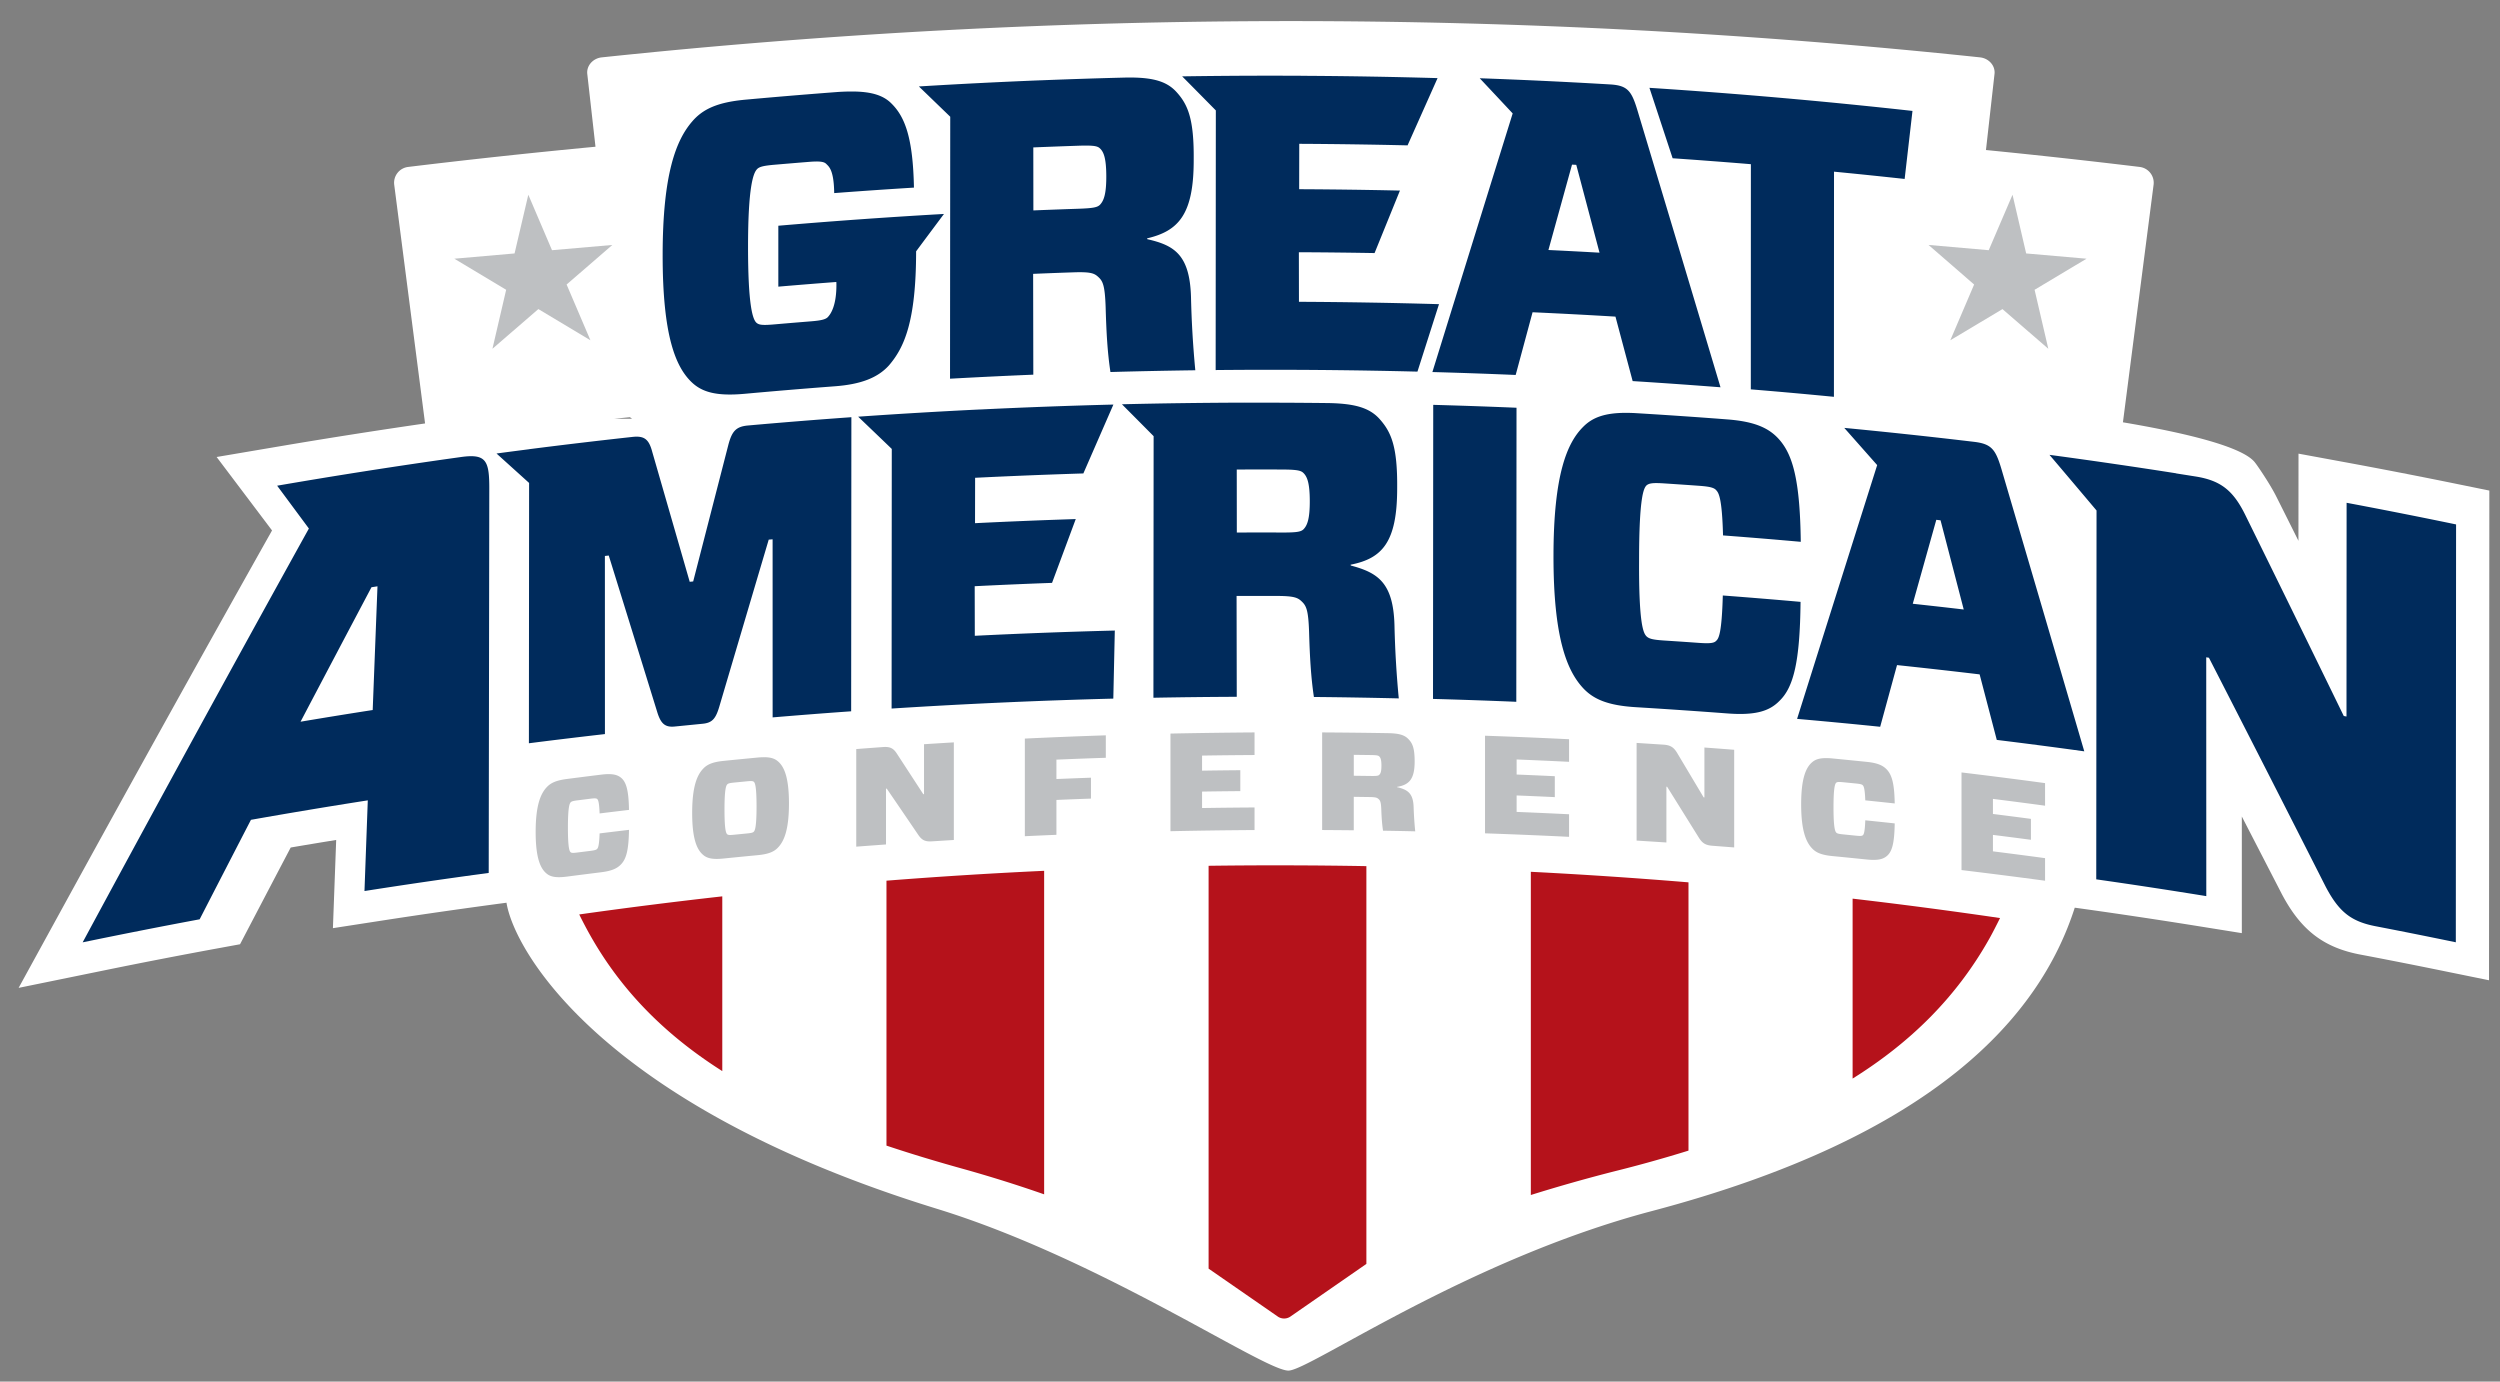 <svg width="114" height="63" viewBox="0 0 114 63" xmlns="http://www.w3.org/2000/svg"><rect x="0" y="0" width="114" height="63" fill="#808080" stroke="none"/><g fill-rule="nonzero" fill="none"><path d="M28.728 19.025c.03.026.063.048.096.069h-.813l.717-.069zm83.29 3.04c-1.65-.337-3.326-.663-4.981-.969l-2.225-.41-.003 3.975c-.337-.675-.673-1.348-1.008-2.015-.298-.6-.913-1.487-.957-1.532-.52-.741-3.22-1.38-6.038-1.857L98.203 8.43a.727.727 0 0 0-.629-.817c-2.336-.283-4.674-.54-7.014-.772l.39-3.468c.043-.373-.255-.714-.66-.757a299.328 299.328 0 0 0-62.849 0c-.406.043-.703.384-.661.757l.374 3.318c-2.852.27-5.702.577-8.547.922a.727.727 0 0 0-.63.817L19.382 19.3l.002.009a277.458 277.458 0 0 0-6.51 1.022l-2.996.508 1.807 2.395.72.955a1870.704 1870.704 0 0 0-9.65 17.382L.849 45.047l3.943-.806c1.731-.354 3.497-.696 5.249-1.017l.905-.166.42-.804c.63-1.204 1.26-2.407 1.89-3.607a249.4 249.4 0 0 1 2.074-.345l-.149 4.022 2.252-.348c1.837-.284 3.712-.552 5.572-.8l.091-.012c.354 2.212 4.376 9.262 19.634 13.959 7.517 2.314 14.943 7.413 16.033 7.376.981-.032 8.14-5.05 16.552-7.272 12.88-3.401 17.695-8.852 19.294-13.837l.502.07c1.634.23 3.294.479 4.936.741l2.18.35v-5.319l1.83 3.548.012.022c.863 1.62 1.896 2.41 3.565 2.727a269 269 0 0 1 3.605.71l2.26.461.015-22.33-1.496-.305z" fill="#FFF"/><path d="M58.09 3.451c-1.395 0-2.789.01-4.183.031.512.516 1.023 1.034 1.535 1.553l-.008 11.839c3.068-.03 6.135-.005 9.202.072l.982-3.076a264.685 264.685 0 0 0-6.386-.108l-.004-2.26c1.15.005 2.301.018 3.452.038l1.157-2.85a261.202 261.202 0 0 0-4.595-.062l.004-2.07c1.646.009 3.293.032 4.939.071l1.368-3.067a265.189 265.189 0 0 0-6.094-.105l.025-.001c-.465-.003-.93-.004-1.394-.005zm-6.423.085a10.321 10.321 0 0 0-.439.003c-1.26.032-2.521.074-3.78.124l.025-.002c-1.858.074-3.716.168-5.572.281l1.43 1.381-.01 11.946c1.267-.07 2.532-.132 3.798-.184l-.008-4.597c.618-.026 1.237-.05 1.855-.07.778-.026.937.046 1.117.213.204.186.3.375.334 1.37.032 1.148.083 2.067.219 2.963 1.29-.036 2.58-.062 3.87-.08a45.967 45.967 0 0 1-.196-3.33c-.054-1.934-.755-2.366-1.992-2.647l-.01-.038c1.433-.336 2.129-1.09 2.125-3.581.017-1.858-.26-2.525-.802-3.11-.413-.446-.996-.625-1.964-.642zm15.807.031c.502.534 1.003 1.069 1.504 1.605-1.22 3.923-2.44 7.854-3.661 11.793a264.4 264.4 0 0 1 3.798.133l.77-2.859c1.26.057 2.52.123 3.78.199l.784 2.94c1.335.084 2.67.178 4.006.282-1.245-4.164-2.492-8.32-3.739-12.467-.298-1.014-.447-1.293-1.295-1.343l-.374-.022a254.414 254.414 0 0 0-5.573-.26zm7.74.438l1.058 3.212c1.19.082 2.379.172 3.568.27l-.003 10.268c1.264.103 2.528.217 3.79.34l.004-10.267c1.074.104 2.148.215 3.221.332l.357-3.102a263.161 263.161 0 0 0-11.995-1.053zm-36.223.17a8.967 8.967 0 0 0-.89.027c-1.37.104-2.74.218-4.11.343-1.286.118-1.951.435-2.432 1-.725.84-1.34 2.38-1.342 6.077-.003 3.698.596 5.109 1.318 5.802.488.47 1.16.65 2.448.531 1.364-.124 2.727-.238 4.092-.341 1.147-.087 1.941-.37 2.468-.96.676-.793 1.23-1.957 1.232-5.194.423-.57.847-1.137 1.27-1.704-2.518.143-5.036.322-7.553.537v2.778c.881-.075 1.763-.146 2.645-.213l.004.096c.007.957-.245 1.34-.373 1.484-.096.122-.3.176-.794.215-.559.045-1.117.091-1.676.14-.546.047-.696.023-.81-.082-.163-.158-.378-.77-.377-3.471.001-2.702.236-3.317.39-3.503.098-.124.265-.177.812-.225.53-.045 1.059-.09 1.588-.132.53-.042.683.004.775.092.119.125.348.261.364 1.333a262.15 262.15 0 0 1 3.636-.25c-.045-2.277-.409-3.232-1.034-3.843-.35-.35-.86-.518-1.65-.538zm10.606 2.464c.349.005.475.045.56.128.181.168.286.471.29 1.256.003.786-.1 1.114-.285 1.311-.116.119-.302.162-.99.185-.684.023-1.367.048-2.05.076l-.003-2.873c.683-.028 1.366-.054 2.05-.077.171-.006.312-.008.428-.006zm22.087.868l.194.01 1.06 4.005a266.19 266.19 0 0 0-2.33-.122l1.076-3.893zM56.737 18.36c-1.859.006-3.718.03-5.577.075.482.483.963.968 1.445 1.454l-.009 11.928a263.92 263.92 0 0 1 3.8-.043l-.008-4.598c.618-.002 1.237-.002 1.856-.001.778.003.937.081 1.117.254.203.194.3.386.333 1.382.034 1.15.085 2.07.22 2.971 1.29.012 2.58.034 3.87.065a46.356 46.356 0 0 1-.196-3.339c-.054-1.935-.755-2.393-1.992-2.72l-.008-.038c1.432-.283 2.127-1.011 2.123-3.502.016-1.858-.26-2.536-.802-3.141-.471-.526-1.166-.713-2.402-.728-1.26-.014-2.517-.02-3.776-.016l.006-.003zm-5.967.088a263.05 263.05 0 0 0-6.093.226l.026-.003c-1.858.09-3.715.2-5.571.33.51.488 1.022.978 1.533 1.47l-.008 11.839a264.02 264.02 0 0 1 10.11-.453l.068-3.104c-2.129.054-4.257.133-6.384.239l-.005-2.261c1.176-.059 2.352-.109 3.527-.152l1.081-2.91c-1.53.05-3.062.112-4.593.188l.004-2.07c1.645-.081 3.29-.147 4.936-.198l1.37-3.141zm14.585.013l-.01 13.41c1.266.034 2.532.078 3.798.131l.01-13.409a267.186 267.186 0 0 0-3.798-.132zm8.813.365c-.998-.004-1.561.214-1.983.646-.727.728-1.343 2.175-1.346 5.873-.003 3.696.599 5.2 1.322 6.002.489.543 1.164.826 2.453.902 1.377.084 2.753.178 4.13.282 1.288.1 1.936-.094 2.4-.572.64-.615.934-1.776.961-4.514a264.98 264.98 0 0 0-3.545-.291c-.048 1.72-.184 1.96-.3 2.065-.097.108-.282.133-.811.095-.524-.038-1.048-.073-1.572-.107-.53-.035-.696-.083-.811-.206-.119-.14-.34-.499-.324-3.448 0-2.931.218-3.281.328-3.408.115-.109.284-.137.814-.102.523.034 1.047.07 1.57.107.53.038.714.09.812.212.114.123.26.383.304 2.053 1.182.089 2.364.186 3.545.292-.034-2.704-.336-3.9-.947-4.623-.47-.557-1.127-.862-2.415-.96-1.376-.106-2.753-.2-4.13-.283a8.145 8.145 0 0 0-.455-.015zm-35.346.198c-1.57.112-3.14.238-4.71.378-.546.048-.731.258-.895.867l-1.608 6.245-.158.016-1.706-5.917c-.153-.578-.355-.749-.901-.69a264.84 264.84 0 0 0-4.716.56v.002c-.496.064-.992.128-1.487.195l1.486 1.342-.009 11.871c1.155-.147 2.31-.287 3.467-.419l-.002-8.122.176-.02c.735 2.369 1.47 4.74 2.204 7.115.162.538.35.73.809.682l1.269-.126c.458-.044.608-.25.777-.84.745-2.522 1.49-5.04 2.236-7.556l.177-.015.001 8.121c1.193-.1 2.387-.194 3.581-.278l.01-13.41zm45.277.488l1.5 1.696c-1.217 3.849-2.435 7.707-3.652 11.573 1.263.111 2.526.23 3.789.36l.768-2.813c1.256.133 2.512.274 3.767.424l.782 2.988c1.331.163 2.661.337 3.99.521a9252.19 9252.19 0 0 0-3.724-12.69c-.297-1.033-.446-1.32-1.29-1.422l-.373-.044a261.457 261.457 0 0 0-5.557-.593zm9.357 1.229c.716.842 1.43 1.688 2.146 2.537l-.013 16.82c1.675.238 3.347.494 5.018.765l-.003-10.89.123.02c1.773 3.457 3.545 6.93 5.315 10.423.6 1.146 1.148 1.6 2.28 1.819 1.222.236 2.443.48 3.663.733l.012-19.054a265.913 265.913 0 0 0-4.992-.987L107 32.673l-.124-.023c-1.494-3.066-2.99-6.12-4.487-9.159-.553-1.128-1.126-1.579-2.263-1.762l-.897-.142a.042.042 0 0 0 .005-.004c-1.924-.302-3.85-.583-5.777-.842zm-72.026.062c-.118.003-.25.015-.4.036l-.527.074a262.774 262.774 0 0 0-7.865 1.235l1.447 1.953c-3.447 6.22-6.886 12.51-10.316 18.87 1.776-.368 3.555-.719 5.335-1.051.78-1.515 1.559-3.028 2.339-4.536 1.774-.314 3.55-.61 5.328-.888l-.151 4.135c1.886-.296 3.775-.571 5.665-.826l.026-17.345c.01-1.24-.062-1.678-.882-1.657zm37.016.607c.69.002.875.043.99.158.18.174.287.481.29 1.267.002.785-.1 1.11-.286 1.3-.116.114-.302.15-.991.148-.684-.003-1.366-.002-2.05 0l-.003-2.873c.684-.002 1.367-.003 2.05 0zm29.849 2.293l.194.023 1.057 4.067c-.774-.091-1.55-.178-2.324-.262l1.073-3.827zm-71.082 3.033l-.218 5.641c-1.097.17-2.194.348-3.29.533 1.078-2.051 2.156-4.094 3.234-6.132l.274-.042z" fill="#002B5C"/><path d="M24.091 8.88l-.627 2.677-2.747.24 2.364 1.417-.626 2.69 2.094-1.81 2.374 1.422-1.086-2.542 2.086-1.804-2.752.239-1.08-2.529zm67.68 0l-1.085 2.529-2.746-.24 2.08 1.805-1.086 2.542 2.379-1.421 2.09 1.81-.626-2.691 2.368-1.417-2.752-.24-.622-2.677zM60.29 33.398v4.451c.481.003.962.007 1.442.012v-1.526l.705.01c.294.003.355.03.422.088.074.065.114.13.127.46.014.382.034.687.081.987.489.008.979.017 1.468.029-.027-.243-.06-.676-.074-1.109-.02-.643-.288-.795-.758-.906v-.012c.543-.092.805-.334.805-1.16 0-.617-.1-.842-.308-1.043-.181-.176-.443-.239-.912-.247-.999-.017-1.998-.028-2.997-.034zm-3.083 0c-1.277.009-2.556.027-3.834.053v4.452a255.68 255.68 0 0 1 3.834-.053v-1.03c-.797.005-1.595.014-2.393.026v-.75c.582-.009 1.163-.016 1.744-.021v-.954c-.581.005-1.162.012-1.744.021v-.687c.798-.013 1.596-.021 2.393-.026v-1.03zm-6.782.133c-1.23.04-2.462.09-3.692.148v4.452c.48-.023.96-.044 1.44-.064v-1.59c.526-.022 1.05-.043 1.575-.061v-.954c-.525.019-1.05.04-1.575.061v-.884c.751-.031 1.501-.06 2.252-.084v-1.024zm17.292.016V38c1.277.044 2.555.097 3.832.16v-1.03c-.797-.039-1.594-.075-2.391-.107v-.75c.58.023 1.16.048 1.741.076v-.954c-.58-.027-1.16-.053-1.741-.076v-.687c.797.032 1.594.068 2.391.107v-1.03a253.78 253.78 0 0 0-3.832-.16zm-24.222.305c-.454.027-.906.055-1.36.084v2.277l-.033.002-1.218-1.87c-.154-.23-.308-.302-.615-.28-.408.03-.816.06-1.224.092v4.451c.452-.035.905-.068 1.357-.101v-2.544l.034-.002c.482.705.964 1.412 1.445 2.12.16.23.308.304.616.284l.998-.062v-4.451zm31.134.026v4.452l1.359.087v-2.544l.033.003 1.446 2.32c.16.254.307.347.615.37l.997.077V34.19c-.453-.036-.905-.07-1.358-.103v2.276l-.034-.002-1.217-2.04c-.154-.251-.308-.345-.616-.365l-1.225-.079zm-12.896.542l.777.01c.262.004.33.018.376.056.067.059.107.161.107.422 0 .26-.033.368-.107.43-.04.038-.114.05-.376.046l-.777-.01v-.954zm-26.862.11a2.962 2.962 0 0 0-.324.014c-.519.05-1.037.1-1.556.153-.488.05-.741.159-.921.35-.274.282-.507.797-.507 2.024 0 1.228.233 1.692.507 1.918.18.153.433.21.921.16a247.9 247.9 0 0 1 1.556-.153c.488-.046.742-.152.922-.34.274-.28.508-.79.508-2.018 0-1.227-.234-1.696-.508-1.925-.135-.116-.312-.18-.598-.184zm48.366.04c-.285.004-.462.066-.597.182-.274.229-.507.698-.507 1.925s.233 1.738.507 2.018c.18.189.434.295.922.342.52.05 1.042.103 1.562.156.488.05.735-.006.915-.158.24-.198.346-.58.36-1.488-.447-.049-.895-.096-1.342-.141-.02.57-.073.647-.113.681-.04.034-.107.04-.307.02l-.595-.06c-.2-.02-.267-.039-.307-.08-.046-.05-.127-.172-.127-1.151 0-.973.08-1.087.127-1.126.04-.034.107-.04.307-.021l.595.059c.2.02.267.04.307.082.04.043.093.13.113.686.447.046.895.093 1.342.141-.014-.898-.127-1.298-.36-1.546-.18-.19-.427-.3-.915-.35-.52-.053-1.041-.105-1.562-.156a2.974 2.974 0 0 0-.325-.015zm6.208.653v4.452c1.271.153 2.541.315 3.81.486v-1.03c-.792-.107-1.584-.21-2.377-.31v-.75c.577.072 1.155.147 1.732.223v-.954c-.577-.077-1.154-.15-1.732-.224v-.686c.793.099 1.585.202 2.377.31v-1.03a257.624 257.624 0 0 0-3.81-.487zm-61.714.077c-.094 0-.2.009-.322.024-.52.064-1.04.13-1.559.197-.486.063-.739.18-.919.375-.272.29-.505.812-.505 2.04 0 1.227.233 1.685.505 1.903.18.148.433.196.92.134.519-.068 1.038-.133 1.558-.198.486-.06.733-.172.913-.365.24-.251.346-.658.36-1.569-.447.053-.894.107-1.34.162-.02.575-.073.664-.113.707-.04.043-.107.064-.307.09l-.593.074c-.2.026-.266.022-.306-.011-.047-.039-.126-.143-.126-1.122 0-.973.08-1.104.126-1.155.04-.043.107-.065.306-.09l.593-.075c.2-.025.267-.02.307.012.04.034.093.11.113.66.446-.055.893-.109 1.34-.162-.014-.895-.127-1.27-.36-1.464-.135-.112-.308-.17-.59-.167zm6.461.317c.105-.004.15.006.18.031.047.04.127.153.127 1.126 0 .973-.08 1.102-.126 1.151-.04.042-.107.061-.308.08l-.594.059c-.2.02-.267.014-.307-.02-.047-.04-.127-.147-.127-1.126 0-.973.08-1.102.127-1.151.04-.042.107-.062.307-.082l.594-.058c.05-.005.092-.008.127-.01z" fill="#BEC0C2"/><path d="M58.71 39.46c-1.2-.003-2.399.004-3.598.02v18.37l3.173 2.197a.51.51 0 0 0 .54 0l3.482-2.413V39.496a226.77 226.77 0 0 0-3.597-.036zm-11.097.249a226.87 226.87 0 0 0-7.19.45V52.24c1.156.387 2.367.75 3.632 1.1 1.297.367 2.48.744 3.558 1.122V39.709zm22.193.044v14.739a75.023 75.023 0 0 1 3.759-1.067 60.433 60.433 0 0 0 3.43-.957V40.235a226.943 226.943 0 0 0-7.19-.481zm-36.87 1.121c-2.176.244-4.351.518-6.523.825.153.31.313.618.483.92 1.463 2.608 3.494 4.607 6.04 6.223v-7.968zm51.543.104v8.205c2.64-1.646 4.735-3.71 6.236-6.382.139-.246.333-.628.487-.938-2.238-.328-4.48-.624-6.723-.885z" fill="#B5121B"/></g></svg>
